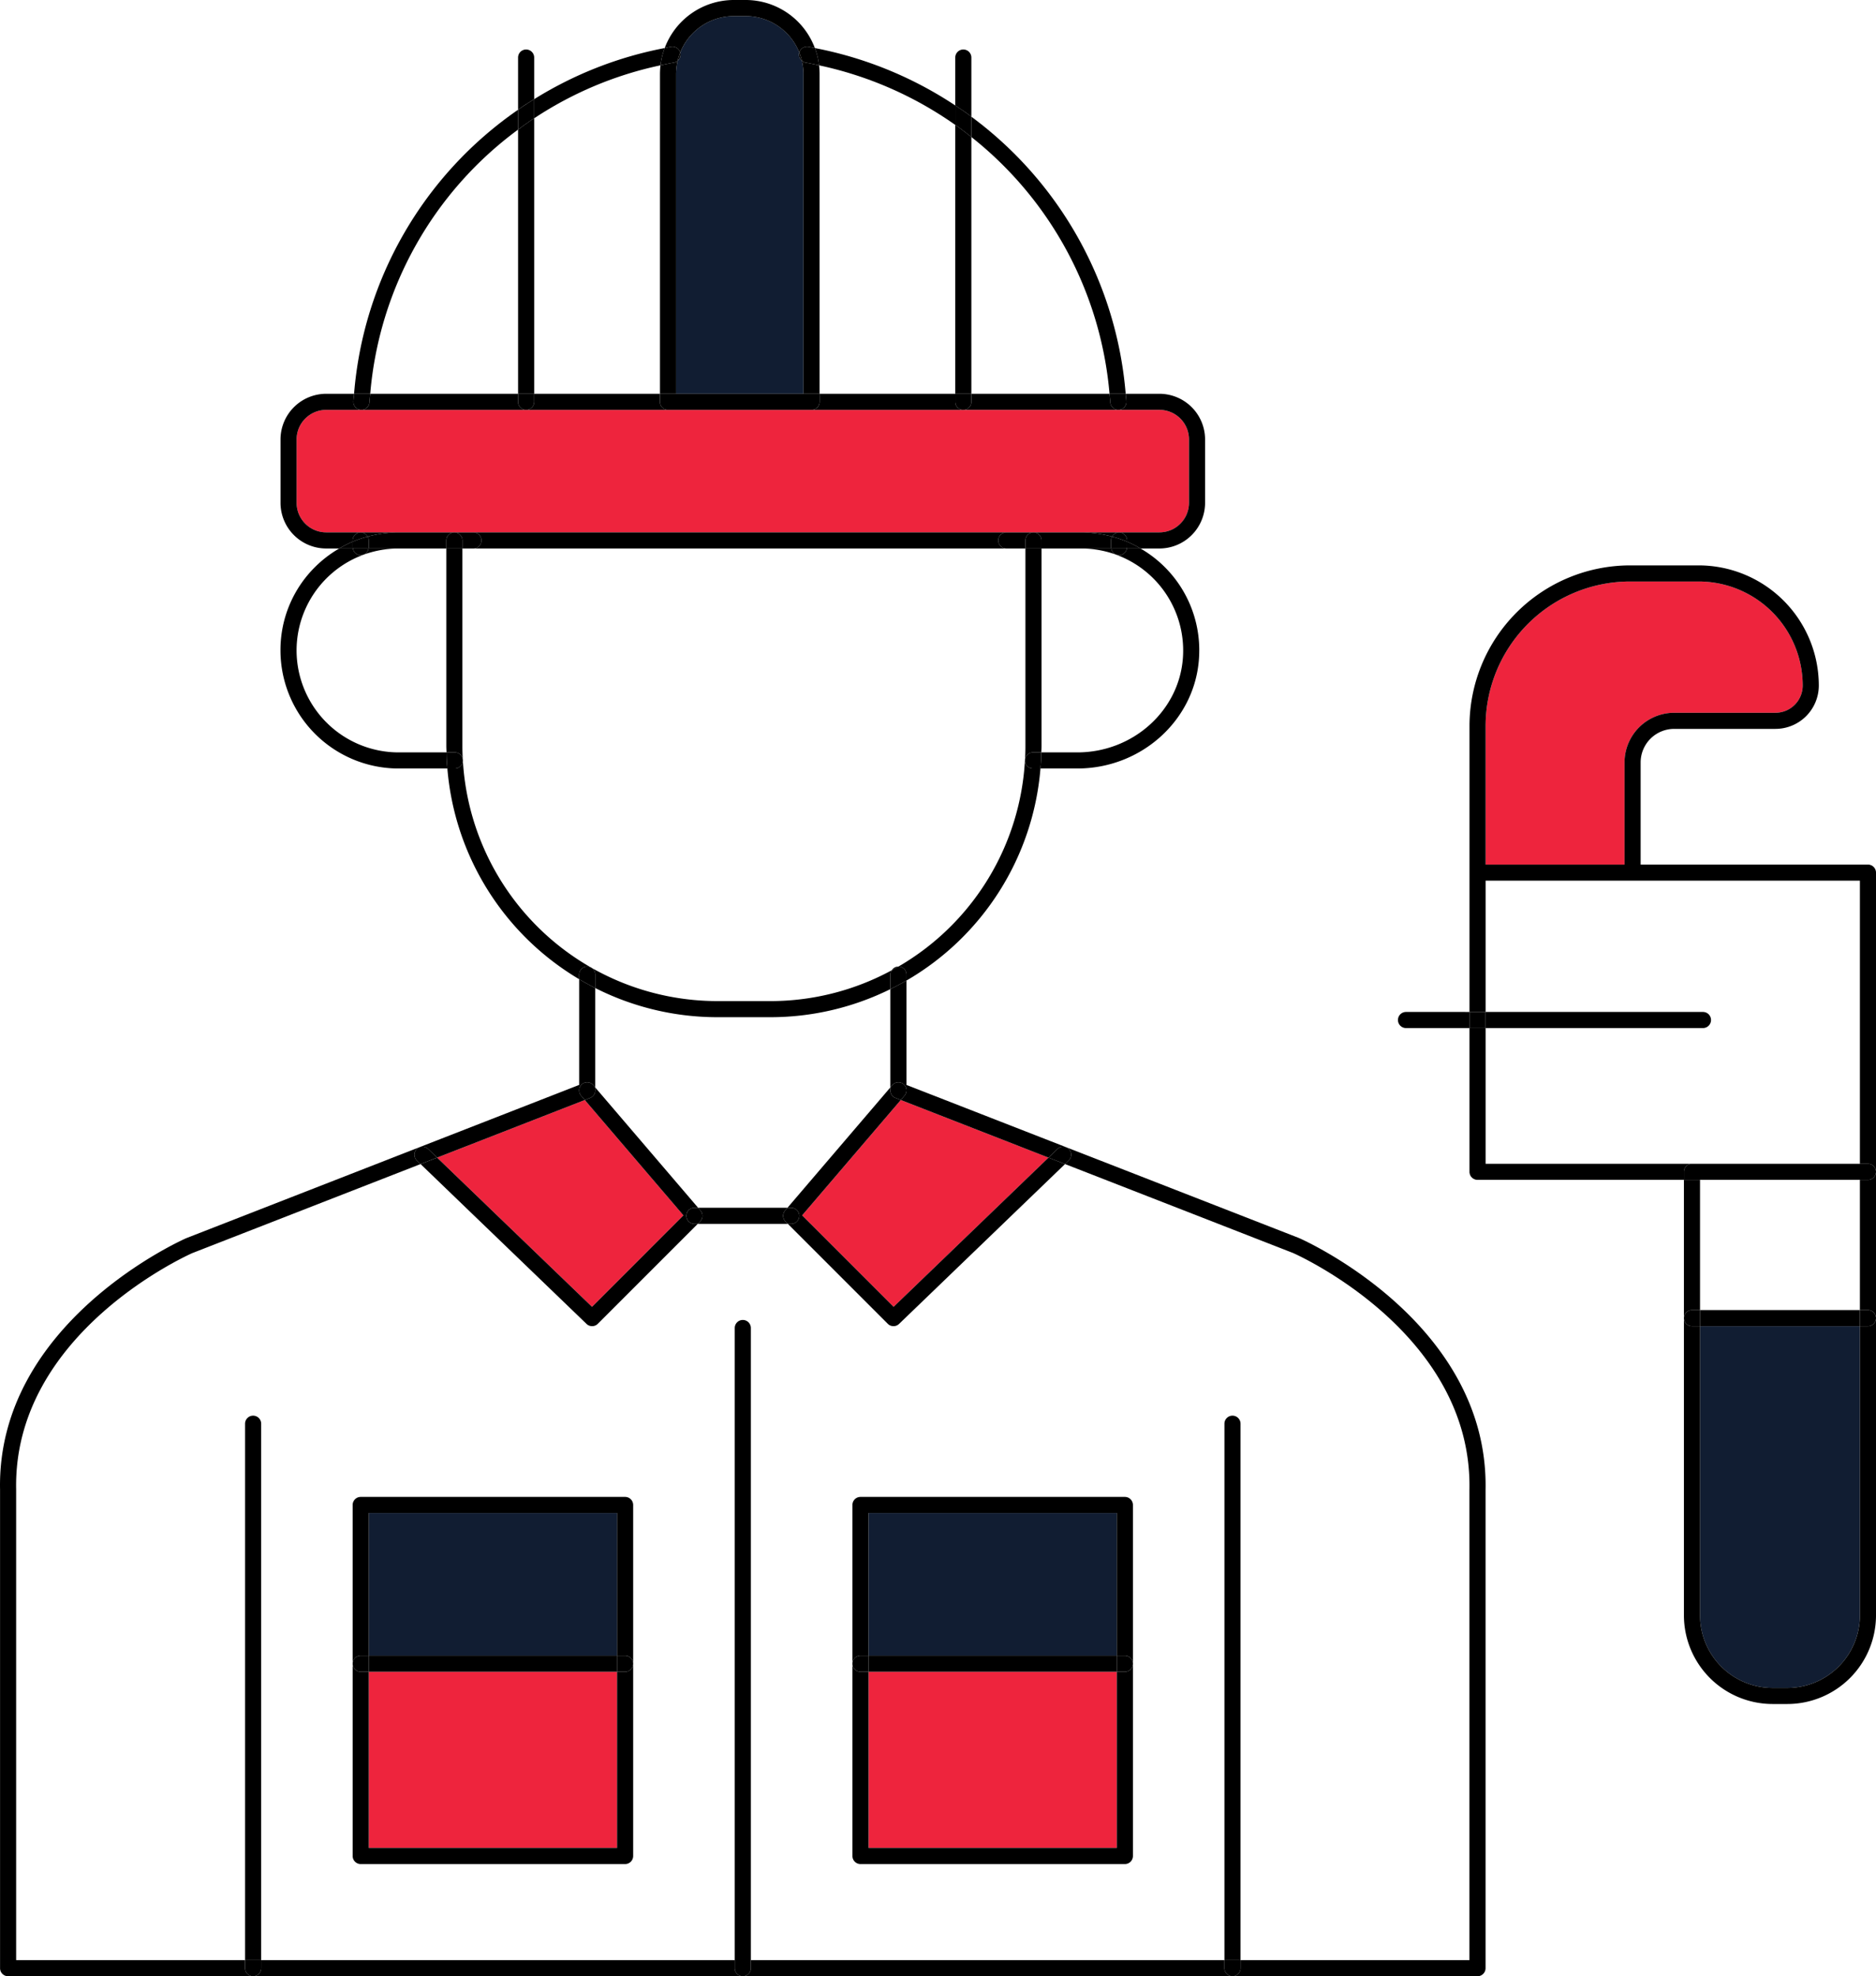 <svg xmlns="http://www.w3.org/2000/svg" viewBox="0 0 257.312 271.035"><g id="Layer_2" data-name="Layer 2"><g id="Layer_1-2" data-name="Layer 1"><g><path d="M233.175,221.538a9.963,9.963,0,0,0,9.951,9.952h2.026a9.963,9.963,0,0,0,9.951-9.952V181.879H233.175Z" fill="#111d32"></path><path d="M91.624,56.215H44.737a4.059,4.059,0,0,0-4.054,4.055v8.691a4.059,4.059,0,0,0,4.054,4.053h114.29a4.059,4.059,0,0,0,4.054-4.053V60.27a4.059,4.059,0,0,0-4.054-4.055H91.624Z" fill="#ee243d"></path><path d="M92.729,54.007h17.478V10.121a7.845,7.845,0,0,0-.224-1.794,1.091,1.091,0,0,1-.388-1.019,1.034,1.034,0,0,1,.04-.102,7.912,7.912,0,0,0-7.34-4.999h-1.652a7.912,7.912,0,0,0-7.343,5.006c.009.032.03.058.035.091A1.087,1.087,0,0,1,92.955,8.32a7.851,7.851,0,0,0-.226,1.802Z" fill="#111d32"></path><rect x="50.579" y="207.505" width="34.058" height="19.558" fill="#111d32"></rect><rect x="50.579" y="229.273" width="34.058" height="24.166" fill="#ee243d"></rect><path d="M243.523,97.755a3.741,3.741,0,0,0,3.736-3.737A14.284,14.284,0,0,0,232.99,79.75h-9.411A19.838,19.838,0,0,0,203.764,99.564v19.009H222.82v-14.011a6.816,6.816,0,0,1,6.808-6.807Z" fill="#ee243d"></path><polygon points="93.742 166.686 80.211 150.862 59.952 158.763 81.201 179.227 93.742 166.686" fill="#ee243d"></polygon><rect x="119.128" y="207.505" width="34.058" height="19.558" fill="#111d32"></rect><polygon points="122.564 179.227 143.813 158.763 123.553 150.862 110.023 166.686 122.564 179.227" fill="#ee243d"></polygon><rect x="119.128" y="229.273" width="34.058" height="24.166" fill="#ee243d"></rect><path d="M80.54,132.553a1.105,1.105,0,0,1,1.104,1.104v1.848a37.096,37.096,0,0,0,16.79,4h7.201a37.102,37.102,0,0,0,16.484-3.849V133.657a1.073,1.073,0,0,1,.194-.589,34.888,34.888,0,0,1-16.678,4.228H98.435a34.986,34.986,0,0,1-34.952-33.082c-.046-.648-.061-1.281-.061-1.93V75.227H61.213v27.057c0,.306.021.603.029.904h1.14a1.104,1.104,0,0,1,0,2.209H61.361a37.125,37.125,0,0,0,18.075,28.895v-.635A1.105,1.105,0,0,1,80.54,132.553Z"></path><path d="M140.584,104.293a1.105,1.105,0,0,1,1.104-1.104h1.139c.007-.3.029-.601.029-.904V75.227h-2.209v27.057c0,.648-.015,1.281-.063,1.95a34.924,34.924,0,0,1-17.344,28.322,1.102,1.102,0,0,1,1.087,1.101v.824A37.115,37.115,0,0,0,142.71,105.398h-1.021A1.105,1.105,0,0,1,140.584,104.293Z"></path><path d="M131.024,55.111V54.007H112.415v1.104a1.105,1.105,0,0,1-1.104,1.104h20.818A1.105,1.105,0,0,1,131.024,55.111Z"></path><path d="M90.52,55.111V54.007H73.268v1.104a1.105,1.105,0,0,1-1.104,1.104H91.624A1.105,1.105,0,0,1,90.52,55.111Z"></path><path d="M48.37,74.123a1.105,1.105,0,0,1,1.104-1.104,1.091,1.091,0,0,1,.95.575,16.256,16.256,0,0,1,4.241-.575H64.921a1.102,1.102,0,0,1,.021,2.204h73.076a1.102,1.102,0,0,1,.021-2.204h10.255a16.255,16.255,0,0,1,4.241.575,1.091,1.091,0,0,1,.951-.575,1.105,1.105,0,0,1,1.104,1.104v.165a16.07,16.07,0,0,1,1.839.935h2.597a6.27,6.27,0,0,0,6.263-6.262V60.27a6.27,6.27,0,0,0-6.263-6.264H154.399c.029.345.072.686.094,1.032a1.103,1.103,0,0,1-1.033,1.17.562.562,0,0,1-.07.003,1.104,1.104,0,0,1-1.101-1.035c-.025-.392-.073-.78-.106-1.171h-18.949v1.104a1.105,1.105,0,0,1-1.104,1.104h26.898a4.059,4.059,0,0,1,4.054,4.055v8.691a4.059,4.059,0,0,1-4.054,4.053H44.737a4.059,4.059,0,0,1-4.054-4.053V60.27a4.059,4.059,0,0,1,4.054-4.055h27.426a1.105,1.105,0,0,1-1.104-1.104V54.007H50.781c-.034.391-.083.779-.108,1.172a1.105,1.105,0,0,1-1.101,1.034.578.578,0,0,1-.07-.003,1.103,1.103,0,0,1-1.032-1.172c.022-.346.066-.687.095-1.031H44.737A6.27,6.27,0,0,0,38.475,60.27v8.691a6.27,6.27,0,0,0,6.263,6.262H46.53a15.994,15.994,0,0,1,1.84-.935Z"></path><path d="M61.242,103.189H54.666A14.005,14.005,0,0,1,40.678,89.2,13.987,13.987,0,0,1,54.666,75.227h6.547V75.223H50.542a1.079,1.079,0,0,1-2.134,0H46.53A16.262,16.262,0,0,0,43.215,77.76,16.013,16.013,0,0,0,38.469,89.2a16.215,16.215,0,0,0,16.197,16.198h6.694c-.029-.348-.063-.695-.082-1.045C61.251,103.968,61.252,103.577,61.242,103.189Z"></path><path d="M64.943,75.223H63.422v.004h1.5C64.929,75.227,64.935,75.223,64.943,75.223Z"></path><path d="M63.486,104.293a1.105,1.105,0,0,0-1.104-1.104h-1.14c.01.388.009.779.037,1.163.019.351.054.697.082,1.045h1.021A1.105,1.105,0,0,0,63.486,104.293Z"></path><rect x="61.213" y="75.223" width="2.209" height="0.004"></rect><path d="M62.317,73.019H54.666a16.256,16.256,0,0,0-4.241.575,1.073,1.073,0,0,1,.154.529v.916a1.044,1.044,0,0,1-.037.184H61.213v-1.1A1.105,1.105,0,0,1,62.317,73.019Z"></path><path d="M63.422,74.123v1.1h1.521a1.102,1.102,0,0,0-.021-2.204H62.317A1.105,1.105,0,0,1,63.422,74.123Z"></path><path d="M48.37,75.039v-.751a15.994,15.994,0,0,0-1.84.935h1.877A1.044,1.044,0,0,1,48.37,75.039Z"></path><path d="M63.422,74.123a1.104,1.104,0,1,0-2.209,0v1.1h2.209Z"></path><path d="M140.649,75.227V75.223h-2.63c.008,0,.014.004.021.004Z"></path><path d="M153.487,76.143a1.09,1.09,0,0,1-1.067-.92h-9.563v.004h5.438A13.988,13.988,0,0,1,162.25,90.183c-.498,7.293-6.862,13.006-14.489,13.006h-4.934c-.01.393-.01.785-.038,1.183-.019.344-.053.684-.081,1.025h5.052c8.783,0,16.115-6.617,16.691-15.065a16.115,16.115,0,0,0-8.023-15.11H154.554A1.09,1.09,0,0,1,153.487,76.143Z"></path><rect x="140.649" y="75.223" width="2.209" height="0.004"></rect><path d="M142.828,103.189h-1.139a1.104,1.104,0,0,0,0,2.209H142.71c.028-.342.062-.681.081-1.025C142.819,103.974,142.818,103.582,142.828,103.189Z"></path><path d="M154.591,75.039a1.044,1.044,0,0,1-.037.184h1.877a16.07,16.07,0,0,0-1.839-.935Z"></path><path d="M142.857,74.123v1.1H152.42a1.044,1.044,0,0,1-.037-.184v-.916a1.074,1.074,0,0,1,.154-.529,16.255,16.255,0,0,0-4.241-.575h-6.543A1.105,1.105,0,0,1,142.857,74.123Z"></path><path d="M140.649,74.123a1.105,1.105,0,0,1,1.104-1.104H138.04a1.102,1.102,0,0,0-.021,2.204h2.63Z"></path><path d="M140.649,74.123v1.1h2.209v-1.1a1.104,1.104,0,1,0-2.209,0Z"></path><path d="M109.983,8.328a7.827,7.827,0,0,0-.349-1.12,1.034,1.034,0,0,0-.04.102A1.091,1.091,0,0,0,109.983,8.328Z"></path><path d="M131.024,17.133V14.462a52.914,52.914,0,0,0-19.258-7.872,10.026,10.026,0,0,1,.576,2.37A50.731,50.731,0,0,1,131.024,17.133Z"></path><path d="M152.182,54.007h2.217a52.618,52.618,0,0,0-21.166-38v2.785A50.389,50.389,0,0,1,152.182,54.007Z"></path><path d="M152.288,55.177a1.104,1.104,0,0,0,1.101,1.035.562.562,0,0,0,.07-.003,1.103,1.103,0,0,0,1.033-1.17c-.022-.346-.065-.688-.094-1.032h-2.217C152.216,54.397,152.264,54.785,152.288,55.177Z"></path><path d="M49.475,73.019A1.105,1.105,0,0,0,48.37,74.123v.165a15.968,15.968,0,0,1,2.055-.694A1.091,1.091,0,0,0,49.475,73.019Z"></path><path d="M49.475,76.143a1.09,1.09,0,0,0,1.067-.92H48.408A1.09,1.09,0,0,0,49.475,76.143Z"></path><path d="M50.579,74.123a1.073,1.073,0,0,0-.154-.529,15.968,15.968,0,0,0-2.055.694v.751a1.044,1.044,0,0,0,.037.184h2.134a1.044,1.044,0,0,0,.037-.184Z"></path><path d="M90.592,8.958A10.024,10.024,0,0,1,91.168,6.59a52.456,52.456,0,0,0-17.901,7.012v2.622A50.252,50.252,0,0,1,90.592,8.958Z"></path><path d="M93.334,7.306c-.006-.034-.027-.059-.035-.091A7.848,7.848,0,0,0,92.955,8.32,1.087,1.087,0,0,0,93.334,7.306Z"></path><path d="M71.059,17.776V15.054A52.42,52.42,0,0,0,48.564,54.007h2.217A50.189,50.189,0,0,1,71.059,17.776Z"></path><path d="M49.501,56.21a.578.578,0,0,0,.07.003,1.105,1.105,0,0,0,1.101-1.034c.025-.393.074-.781.108-1.172H48.564c-.029.344-.073.685-.095,1.031A1.103,1.103,0,0,0,49.501,56.21Z"></path><path d="M154.591,74.123a1.105,1.105,0,0,0-1.104-1.104,1.091,1.091,0,0,0-.951.575,16.016,16.016,0,0,1,2.055.694Z"></path><path d="M153.487,76.143a1.09,1.09,0,0,0,1.067-.92H152.42A1.09,1.09,0,0,0,153.487,76.143Z"></path><path d="M152.383,75.039a1.044,1.044,0,0,0,.037.184h2.134a1.044,1.044,0,0,0,.037-.184v-.751a16.016,16.016,0,0,0-2.055-.694,1.074,1.074,0,0,0-.154.529Z"></path><path d="M90.52,54.007h2.209V10.121A7.851,7.851,0,0,1,92.955,8.32a1.072,1.072,0,0,1-.517.265c-.62.109-1.232.243-1.845.374a10.133,10.133,0,0,0-.072,1.163Z"></path><path d="M93.298,7.215a7.912,7.912,0,0,1,7.343-5.006h1.652a7.912,7.912,0,0,1,7.34,4.999,1.098,1.098,0,0,1,1.237-.798c.3.052.597.124.896.182A10.129,10.129,0,0,0,102.294,0h-1.652a10.129,10.129,0,0,0-9.473,6.59c.296-.057.588-.127.886-.179A1.094,1.094,0,0,1,93.298,7.215Z"></path><path d="M110.206,54.007h2.209V10.121a10.161,10.161,0,0,0-.072-1.161c-.615-.13-1.229-.268-1.848-.375a1.072,1.072,0,0,1-.513-.258,7.845,7.845,0,0,1,.224,1.794Z"></path><path d="M92.729,54.007H90.52v1.104a1.105,1.105,0,0,0,1.104,1.104h19.686a1.105,1.105,0,0,0,1.104-1.104V54.007H92.729Z"></path><path d="M109.634,7.207a7.827,7.827,0,0,1,.349,1.12,1.072,1.072,0,0,0,.513.258c.619.107,1.233.244,1.848.375a10.026,10.026,0,0,0-.576-2.37c-.299-.057-.596-.13-.896-.182A1.098,1.098,0,0,0,109.634,7.207Z"></path><path d="M92.437,8.584a1.072,1.072,0,0,0,.517-.265,7.848,7.848,0,0,1,.344-1.105A1.094,1.094,0,0,0,92.055,6.41c-.298.052-.59.122-.886.179a10.024,10.024,0,0,0-.576,2.368C91.205,8.827,91.817,8.693,92.437,8.584Z"></path><path d="M133.233,16.007V7.893a1.104,1.104,0,0,0-2.209,0v6.57c.588.39,1.177.777,1.748,1.191C132.93,15.767,133.077,15.892,133.233,16.007Z"></path><path d="M131.476,17.441c-.147-.107-.303-.202-.452-.308V54.007h2.209V18.792C132.656,18.333,132.076,17.877,131.476,17.441Z"></path><path d="M131.024,55.111a1.104,1.104,0,0,0,2.209,0V54.007h-2.209Z"></path><path d="M131.476,17.441c.6.436,1.18.893,1.757,1.352V16.007c-.156-.116-.303-.24-.46-.354-.571-.414-1.161-.801-1.748-1.191v2.671C131.173,17.238,131.329,17.334,131.476,17.441Z"></path><path d="M73.268,13.601V7.893a1.104,1.104,0,1,0-2.209,0v7.161c.166-.116.324-.24.492-.354C72.115,14.318,72.692,13.96,73.268,13.601Z"></path><path d="M73.268,16.223c-.158.105-.321.2-.478.306-.591.401-1.16.825-1.73,1.247V54.007h2.209Z"></path><path d="M73.268,55.111V54.007H71.059v1.104a1.104,1.104,0,0,0,2.209,0Z"></path><path d="M72.79,16.529c.157-.106.32-.201.478-.306V13.601c-.576.359-1.152.716-1.717,1.099-.168.114-.325.239-.492.354v2.721C71.63,17.354,72.199,16.93,72.79,16.529Z"></path><path d="M33.613,269.931v-1.104H2.215V204.286C1.782,182.68,26.191,171.939,26.403,171.848l31.283-12.201-.51-.491a1.104,1.104,0,0,1,1.532-1.59l1.244,1.198,20.26-7.902-.51-.597a1.104,1.104,0,1,1,1.678-1.435l.265.31V135.505q-1.127-.57-2.209-1.212v14.5L25.567,169.803c-.26.112-26.023,11.421-25.56,34.504v65.624a1.105,1.105,0,0,0,1.104,1.104H34.717A1.105,1.105,0,0,1,33.613,269.931Zm-31.398,0h0Z"></path><path d="M100.778,269.931v-1.104H35.822v1.104a1.105,1.105,0,0,1-1.104,1.104h67.165A1.105,1.105,0,0,1,100.778,269.931Z"></path><path d="M81.644,133.657a1.104,1.104,0,1,0-2.209,0v.635q1.081.642,2.209,1.212Z"></path><path d="M81.215,181.879a1.101,1.101,0,0,0,.781-.324l13.706-13.706h-.457a1.104,1.104,0,1,1,0-2.209h.508L81.644,149.14v.407a1.106,1.106,0,0,1-.703,1.03l-.73.285,13.53,15.824L81.201,179.227l-21.249-20.464-2.266.884L80.449,181.57A1.098,1.098,0,0,0,81.215,181.879Z"></path><path d="M81.644,149.547V149.14l-.265-.31a1.104,1.104,0,1,0-1.678,1.435l.51.597.73-.285A1.106,1.106,0,0,0,81.644,149.547Z"></path><path d="M58.708,157.565a1.104,1.104,0,0,0-1.532,1.59l.51.491,2.266-.884Z"></path><path d="M34.717,194.153a1.105,1.105,0,0,0-1.104,1.104v73.569h2.209V195.257A1.105,1.105,0,0,0,34.717,194.153Z"></path><path d="M35.822,269.931v-1.104H33.613v1.104a1.104,1.104,0,1,0,2.209,0Z"></path><path d="M85.741,229.273H84.637V253.438H50.579V229.273H49.475a1.105,1.105,0,0,1-1.104-1.104v26.374a1.105,1.105,0,0,0,1.104,1.104H85.741a1.105,1.105,0,0,0,1.104-1.104V228.168A1.105,1.105,0,0,1,85.741,229.273Z"></path><path d="M85.741,205.297H49.475A1.105,1.105,0,0,0,48.37,206.401v21.767a1.105,1.105,0,0,1,1.104-1.104H50.579V207.505H84.637v19.558H85.741a1.105,1.105,0,0,1,1.104,1.104V206.401A1.105,1.105,0,0,0,85.741,205.297Z"></path><rect x="50.579" y="227.064" width="34.058" height="2.209"></rect><path d="M85.741,227.064H84.637v2.209H85.741a1.104,1.104,0,0,0,0-2.209Z"></path><path d="M49.475,229.273H50.579v-2.209H49.475a1.104,1.104,0,0,0,0,2.209Z"></path><path d="M167.943,269.931v-1.104H102.987v1.104a1.105,1.105,0,0,1-1.104,1.104h67.165A1.105,1.105,0,0,1,167.943,269.931Z"></path><path d="M178.164,169.789l-53.836-20.996V134.481c-.72.418-1.46.805-2.209,1.175V149.14l.265-.31a1.104,1.104,0,1,1,1.678,1.435l-.51.597,20.26,7.901,1.244-1.198a1.104,1.104,0,0,1,1.532,1.59l-.51.491,31.248,12.187c.247.105,24.654,10.846,24.222,32.474v64.519H170.152v1.104a1.105,1.105,0,0,1-1.104,1.104h33.607a1.105,1.105,0,0,0,1.104-1.104V204.329C204.22,181.225,178.458,169.915,178.164,169.789Z"></path><path d="M123.225,132.553a1.086,1.086,0,0,0-.91.516c.311-.168.623-.335.928-.512C123.236,132.556,123.231,132.553,123.225,132.553Z"></path><path d="M123.242,132.556c-.305.178-.617.344-.928.512a1.073,1.073,0,0,0-.194.589v1.998c.749-.37,1.489-.756,2.209-1.175v-.824A1.102,1.102,0,0,0,123.242,132.556Z"></path><path d="M102.987,269.931v-87.799a1.104,1.104,0,1,0-2.209,0v87.799a1.104,1.104,0,1,0,2.209,0Z"></path><path d="M108.52,165.641a1.104,1.104,0,1,1,0,2.209h-.457l13.706,13.706a1.104,1.104,0,0,0,1.547.014l22.763-21.923-2.266-.884-21.25,20.464-12.541-12.541,13.53-15.824-.73-.285a1.106,1.106,0,0,1-.703-1.03V149.14l-14.109,16.5Z"></path><path d="M146.589,159.155a1.104,1.104,0,0,0-1.532-1.59l-1.244,1.198,2.266.884Z"></path><path d="M122.823,150.577l.73.285.51-.597a1.104,1.104,0,1,0-1.678-1.435l-.265.31v.407A1.106,1.106,0,0,0,122.823,150.577Z"></path><path d="M169.047,194.153a1.105,1.105,0,0,0-1.104,1.104v73.569h2.209V195.257A1.105,1.105,0,0,0,169.047,194.153Z"></path><path d="M170.152,269.931v-1.104H167.943v1.104a1.104,1.104,0,1,0,2.209,0Z"></path><path d="M154.29,229.273h-1.104V253.438H119.128V229.273h-1.104a1.105,1.105,0,0,1-1.104-1.104v26.374a1.105,1.105,0,0,0,1.104,1.104H154.29a1.105,1.105,0,0,0,1.104-1.104V228.168A1.105,1.105,0,0,1,154.29,229.273Z"></path><path d="M116.919,206.401v21.767a1.105,1.105,0,0,1,1.104-1.104h1.104V207.505h34.058v19.558H154.29a1.105,1.105,0,0,1,1.104,1.104V206.401a1.105,1.105,0,0,0-1.104-1.104H118.024A1.105,1.105,0,0,0,116.919,206.401Z"></path><rect x="119.128" y="227.064" width="34.058" height="2.209"></rect><path d="M154.29,227.064h-1.104v2.209H154.29a1.104,1.104,0,0,0,0-2.209Z"></path><path d="M118.024,229.273h1.104v-2.209h-1.104a1.104,1.104,0,0,0,0,2.209Z"></path><path d="M96.026,167.526l-.324.324h12.36l-.324-.324a1.103,1.103,0,0,1-.058-1.498l.331-.387H95.753l.331.387A1.103,1.103,0,0,1,96.026,167.526Z"></path><path d="M94.141,166.745a1.105,1.105,0,0,0,1.104,1.104h.457l.324-.324a1.103,1.103,0,0,0,.058-1.498l-.331-.387h-.508A1.105,1.105,0,0,0,94.141,166.745Z"></path><path d="M107.739,167.526l.324.324h.457a1.104,1.104,0,1,0,0-2.209h-.508l-.331.387A1.103,1.103,0,0,0,107.739,167.526Z"></path><path d="M232.071,159.606H203.764V140.996h-2.209V160.71a1.105,1.105,0,0,0,1.104,1.104h28.307V160.71A1.105,1.105,0,0,1,232.071,159.606Z"></path><path d="M256.208,118.573h-31.179v-14.011a4.604,4.604,0,0,1,4.599-4.598h13.895a5.952,5.952,0,0,0,5.945-5.946A16.495,16.495,0,0,0,232.99,77.541h-9.411A22.049,22.049,0,0,0,201.556,99.564v39.223h2.209V120.782h51.339v38.824h1.104a1.105,1.105,0,0,1,1.104,1.104V119.678A1.105,1.105,0,0,0,256.208,118.573ZM222.82,104.562v14.011H203.764V99.564A19.838,19.838,0,0,1,223.579,79.75H232.99A14.284,14.284,0,0,1,247.259,94.018a3.741,3.741,0,0,1-3.736,3.737H229.628A6.816,6.816,0,0,0,222.82,104.562Z"></path><path d="M232.071,179.67h1.104v-17.856h-2.209v18.96A1.105,1.105,0,0,1,232.071,179.67Z"></path><path d="M256.208,161.814h-1.104V179.67h1.104a1.105,1.105,0,0,1,1.104,1.104V160.71A1.105,1.105,0,0,1,256.208,161.814Z"></path><path d="M256.208,181.879h-1.104v39.659a9.963,9.963,0,0,1-9.951,9.952h-2.026a9.963,9.963,0,0,1-9.951-9.952V181.879H232.071a1.105,1.105,0,0,1-1.104-1.104v40.763a12.174,12.174,0,0,0,12.16,12.16h2.026a12.174,12.174,0,0,0,12.16-12.16V180.774A1.105,1.105,0,0,1,256.208,181.879Z"></path><path d="M256.208,159.606H232.071a1.105,1.105,0,0,0-1.104,1.104v1.104h25.241a1.104,1.104,0,0,0,0-2.209Z"></path><path d="M192.848,138.787a1.104,1.104,0,0,0,0,2.209h8.707v-2.209Z"></path><path d="M233.579,140.996a1.104,1.104,0,0,0,0-2.209H203.764v2.209Z"></path><rect x="201.556" y="138.787" width="2.209" height="2.209"></rect><rect x="233.175" y="179.67" width="21.928" height="2.209"></rect><path d="M232.071,181.879h1.104V179.67H232.071a1.104,1.104,0,1,0,0,2.209Z"></path><path d="M256.208,179.67h-1.104v2.209h1.104a1.104,1.104,0,1,0,0-2.209Z"></path></g></g></g></svg>